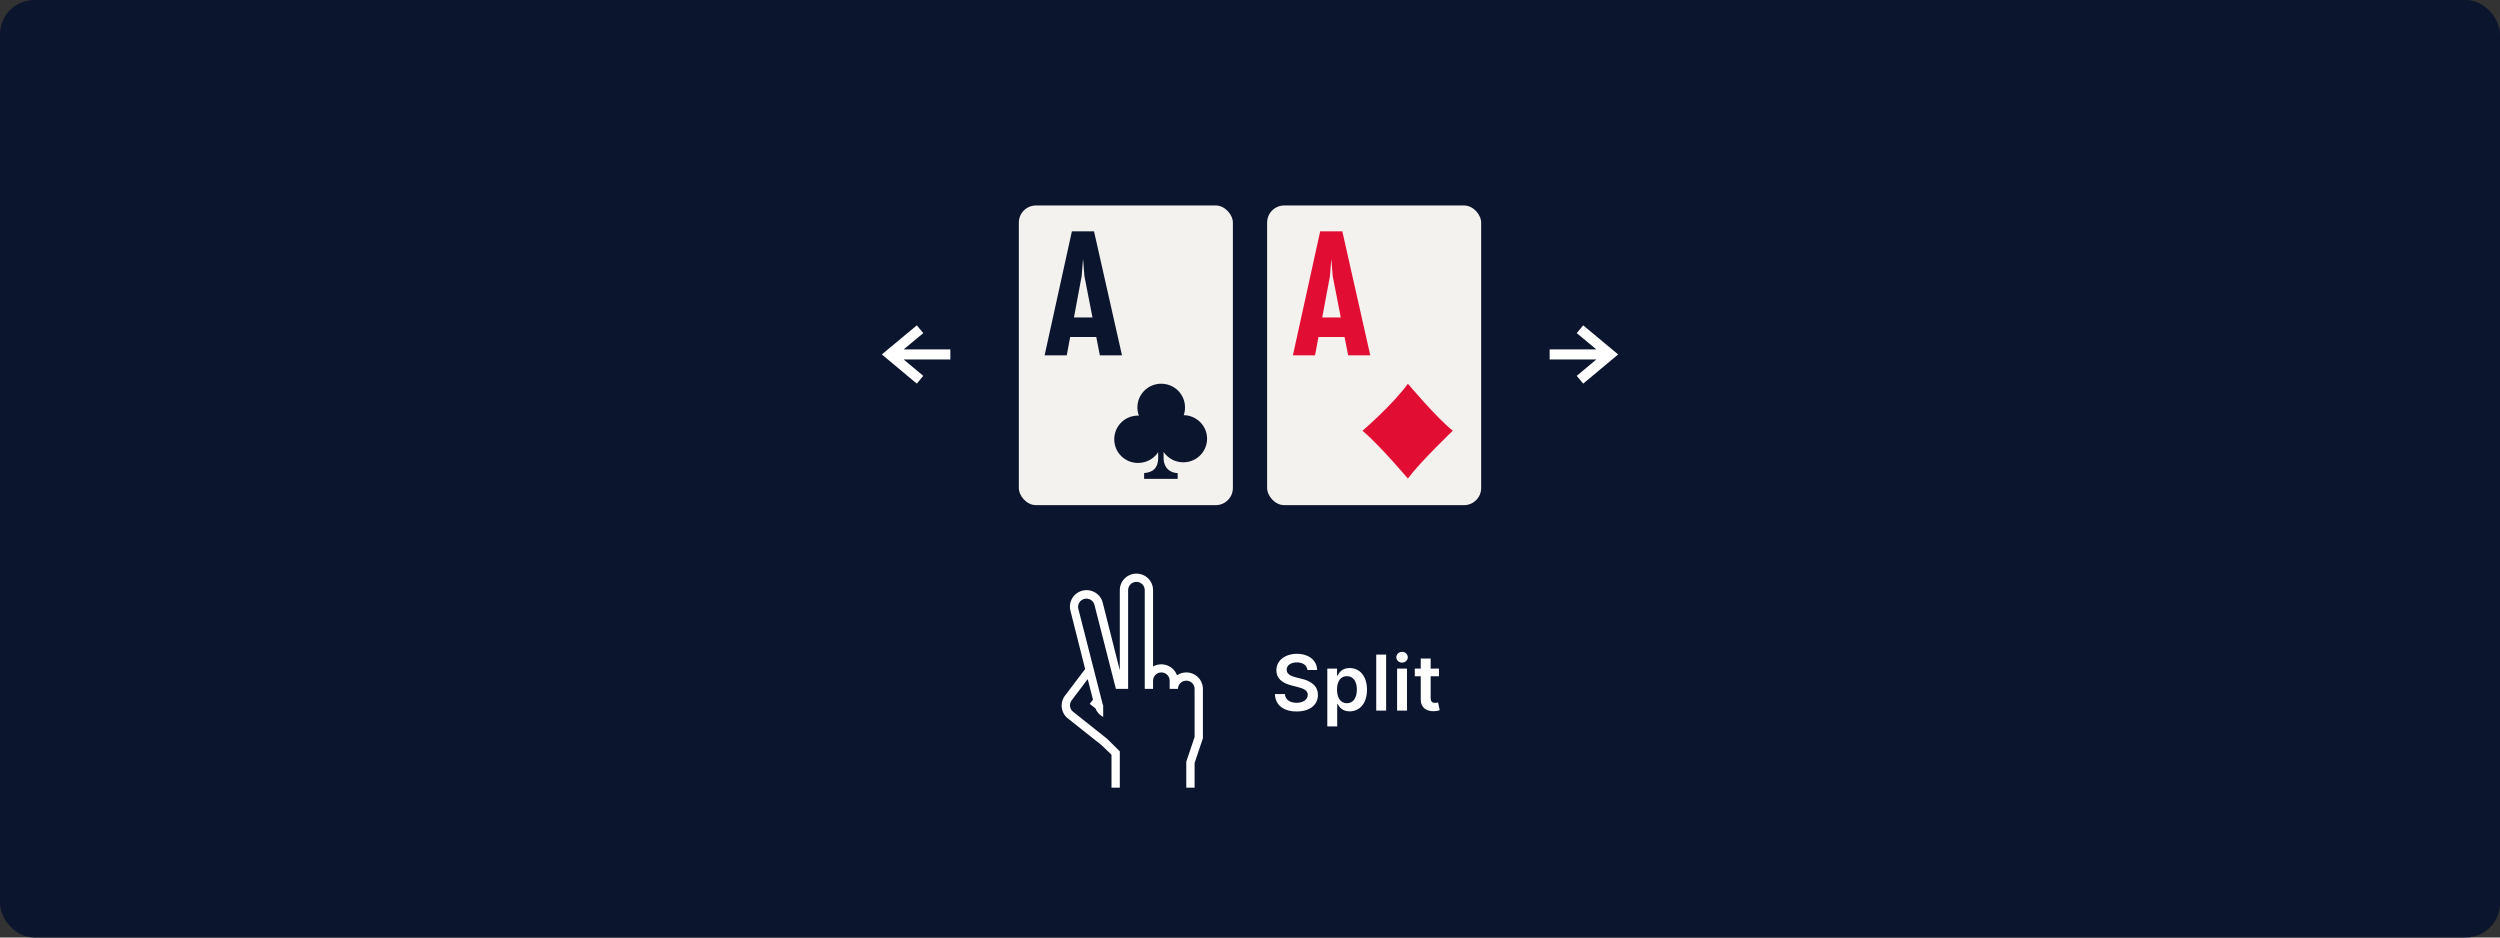 <svg width="584" height="219" viewBox="0 0 584 219" fill="none" xmlns="http://www.w3.org/2000/svg">
<rect x="0" y="0" width="584" height="219" fill="#333333" stroke="none"/>
<rect width="584" height="219" rx="8" fill="#0B152D"/>
<path d="M277.117 157.077C276.34 157.081 275.583 157.315 274.942 157.75C274.753 157.218 274.448 156.735 274.049 156.333C273.65 155.931 273.167 155.621 272.633 155.424C272.1 155.228 271.53 155.15 270.963 155.197C270.395 155.243 269.846 155.412 269.352 155.692V137.846C269.352 136.826 268.943 135.848 268.215 135.127C267.487 134.405 266.499 134 265.469 134C264.44 134 263.452 134.405 262.724 135.127C261.996 135.848 261.587 136.826 261.587 137.846V156.596L257.588 140.75C257.331 139.761 256.687 138.913 255.799 138.394C254.911 137.874 253.851 137.726 252.852 137.981C251.853 138.236 250.997 138.873 250.473 139.753C249.949 140.633 249.799 141.684 250.057 142.673L253.492 156.288L248.775 162.519C248.171 163.318 247.904 164.319 248.031 165.309C248.158 166.3 248.668 167.203 249.455 167.827L257.336 174.077L259.646 176.308V184H261.587V175.519L258.617 172.577L250.678 166.269C250.283 165.958 250.026 165.508 249.961 165.012C249.895 164.517 250.027 164.016 250.328 163.615L254.094 158.635L255.317 163.442L254.56 164.423L255.88 165.462C256.221 166.332 256.869 167.049 257.705 167.481V164.769C257.654 164.692 257.615 164.607 257.588 164.519L251.881 142.154C251.78 141.667 251.872 141.16 252.14 140.74C252.407 140.319 252.829 140.017 253.316 139.898C253.803 139.778 254.318 139.851 254.753 140.099C255.187 140.348 255.508 140.753 255.647 141.231L260.675 160.923H263.528V137.846C263.528 137.336 263.733 136.847 264.097 136.486C264.461 136.126 264.955 135.923 265.469 135.923C265.984 135.923 266.478 136.126 266.842 136.486C267.206 136.847 267.411 137.336 267.411 137.846V160.923H269.352V159C269.352 158.49 269.556 158.001 269.92 157.64C270.284 157.28 270.778 157.077 271.293 157.077C271.808 157.077 272.302 157.28 272.666 157.64C273.03 158.001 273.234 158.49 273.234 159V160.923H275.175C275.175 160.413 275.38 159.924 275.744 159.563C276.108 159.203 276.602 159 277.117 159C277.631 159 278.125 159.203 278.489 159.563C278.853 159.924 279.058 160.413 279.058 160.923V172.154L277.117 177.923V184H279.058V178.231L280.999 172.462V160.923C280.999 159.903 280.59 158.925 279.862 158.203C279.134 157.482 278.146 157.077 277.117 157.077Z" fill="white"/>
<path d="M305.406 156.508H307.688C307.643 154.296 305.757 152.73 302.97 152.73C300.222 152.73 298.157 154.277 298.163 156.591C298.163 158.47 299.499 159.55 301.653 160.107L303.143 160.49C304.555 160.848 305.489 161.289 305.495 162.305C305.489 163.424 304.428 164.172 302.881 164.172C301.398 164.172 300.247 163.507 300.151 162.133H297.818C297.914 164.734 299.851 166.198 302.9 166.198C306.038 166.198 307.86 164.632 307.866 162.325C307.86 160.055 305.987 159.02 304.018 158.553L302.791 158.246C301.717 157.991 300.554 157.537 300.567 156.444C300.573 155.46 301.455 154.737 302.938 154.737C304.351 154.737 305.284 155.396 305.406 156.508ZM310.058 169.682H312.372V164.453H312.468C312.833 165.169 313.593 166.173 315.281 166.173C317.595 166.173 319.327 164.338 319.327 161.104C319.327 157.831 317.543 156.054 315.274 156.054C313.542 156.054 312.82 157.096 312.468 157.805H312.334V156.182H310.058V169.682ZM312.328 161.091C312.328 159.186 313.146 157.952 314.635 157.952C316.176 157.952 316.968 159.263 316.968 161.091C316.968 162.932 316.163 164.274 314.635 164.274C313.159 164.274 312.328 162.996 312.328 161.091ZM323.802 152.909H321.488V166H323.802V152.909ZM326.362 166H328.676V156.182H326.362V166ZM327.525 154.788C328.26 154.788 328.861 154.226 328.861 153.536C328.861 152.839 328.26 152.276 327.525 152.276C326.784 152.276 326.183 152.839 326.183 153.536C326.183 154.226 326.784 154.788 327.525 154.788ZM336.138 156.182H334.201V153.83H331.887V156.182H330.494V157.972H331.887V163.43C331.874 165.278 333.217 166.185 334.955 166.134C335.614 166.115 336.067 165.987 336.317 165.904L335.927 164.095C335.799 164.127 335.537 164.185 335.249 164.185C334.668 164.185 334.201 163.98 334.201 163.047V157.972H336.138V156.182Z" fill="white"/>
<rect x="238" y="48" width="50" height="70" rx="4" fill="#F3F2EF"/>
<path d="M249.193 83L249.994 78.718H256.085L256.926 83H262.096L255.564 54.034H250.395L244.023 83H249.193ZM252.679 64.497L252.999 60.458L253.32 64.497L255.203 74.153H250.876L252.679 64.497Z" fill="#0B152D"/>
<path d="M276.516 96.981C276.718 96.428 276.82 95.824 276.82 95.17C276.82 92.102 274.342 89.638 271.259 89.638C268.175 89.638 265.698 92.102 265.698 95.17C265.698 95.824 265.799 96.478 266.052 97.082C266.001 97.082 265.951 97.082 265.85 97.082C262.766 97.082 260.289 99.546 260.289 102.614C260.289 105.682 262.766 108.147 265.85 108.147C267.771 108.147 269.591 107.141 270.551 105.632V107.041C270.551 107.342 270.501 107.694 270.45 107.996C270.096 109.807 268.832 110.36 267.265 110.511V111.869H275.101V110.511C275.101 110.511 272.523 110.612 271.916 107.946C271.815 107.594 271.815 107.242 271.815 106.89V105.582C272.826 107.041 274.494 107.996 276.415 107.996C279.499 107.996 281.976 105.532 281.976 102.463C281.976 99.496 279.549 97.031 276.516 96.981ZM271.107 100.703V100.753C271.107 100.753 271.057 100.753 271.107 100.703Z" fill="#0B152D"/>
<rect x="296" y="48" width="50" height="70" rx="4" fill="#F3F2EF"/>
<path d="M307.193 83L307.994 78.718H314.085L314.926 83H320.096L313.564 54.034H308.395L302.023 83H307.193ZM310.679 64.497L310.999 60.458L311.32 64.497L313.203 74.153H308.876L310.679 64.497Z" fill="#E20D33"/>
<path d="M318.289 100.612C318.289 100.612 325.448 94.451 328.88 89.638C328.88 89.638 335.647 97.676 339.373 100.612C339.373 100.612 331.822 107.832 328.88 111.779C328.88 111.827 322.702 104.415 318.289 100.612Z" fill="#E20D33"/>
<g clip-path="url(#clip0_5970_58245)">
<path d="M215.676 87.799L211.097 83.976H222V81.617H211.097L215.676 77.817L214.165 76L206 82.796L214.165 89.617L215.676 87.799Z" fill="white"/>
</g>
<g clip-path="url(#clip1_5970_58245)">
<path d="M368.324 87.799L369.835 89.617L378 82.796L369.835 76L368.324 77.817L372.903 81.617H362V83.976H372.903L368.324 87.799Z" fill="white"/>
</g>
<defs>
<clipPath id="clip0_5970_58245">
<rect width="16" height="13.617" fill="white" transform="translate(206 76)"/>
</clipPath>
<clipPath id="clip1_5970_58245">
<rect width="16" height="13.617" fill="white" transform="translate(362 76)"/>
</clipPath>
</defs>
</svg>
